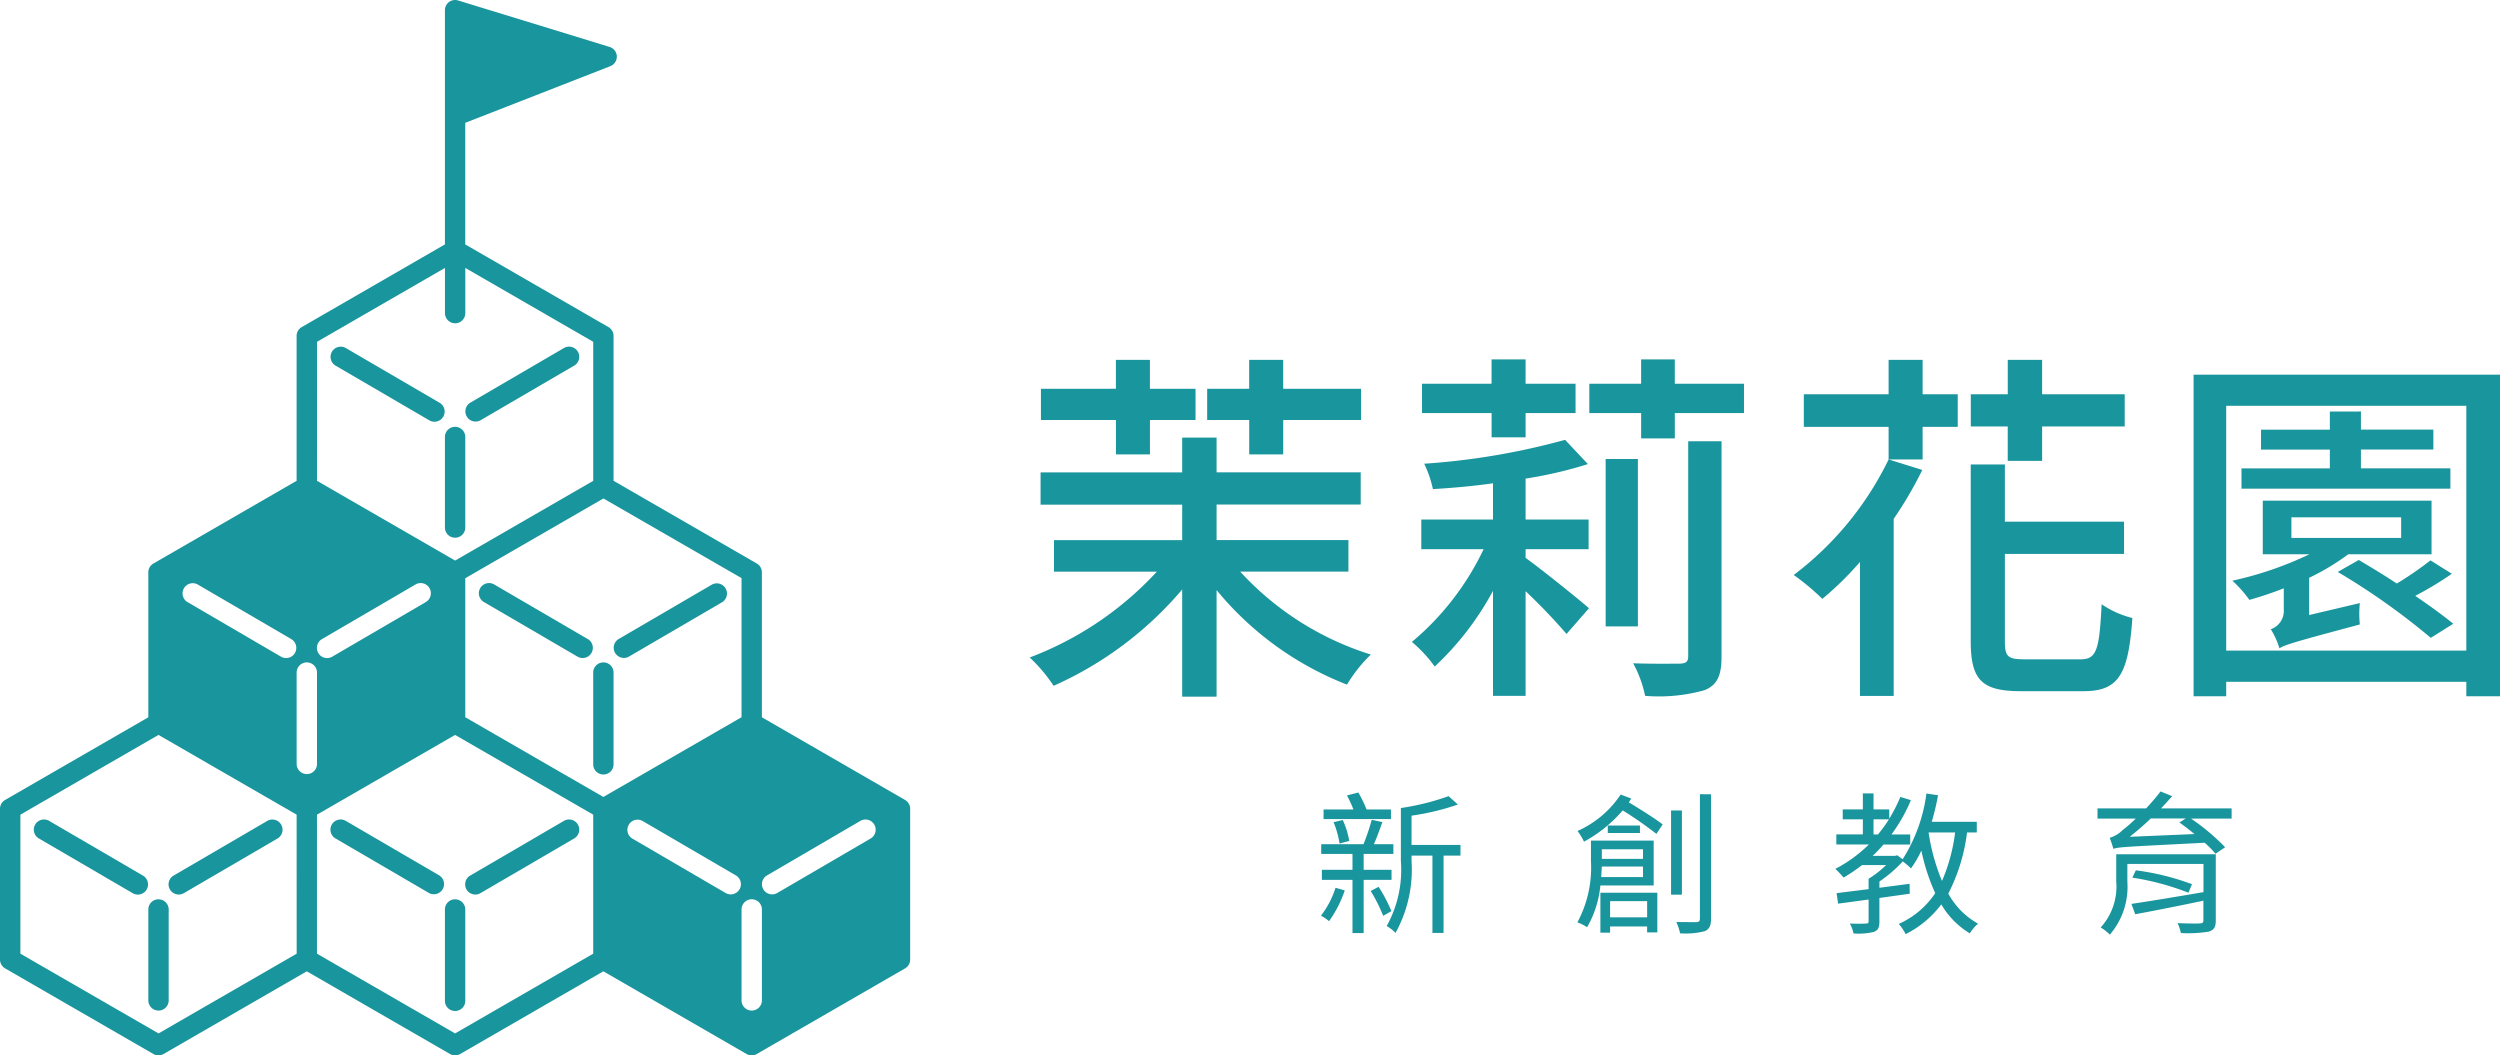 <svg xmlns="http://www.w3.org/2000/svg" width="154.381" height="65.172" viewBox="0 0 154.381 65.172">
  <g id="Group_9821" data-name="Group 9821" transform="translate(453.299 -118.402)">
    <g id="Group_9820" data-name="Group 9820" transform="translate(-453.299 118.402)">
      <path id="Path_20561" data-name="Path 20561" d="M73.411,1V7.168L82.551,3.8Z" transform="translate(-45.308 -0.373)" fill="#19959d"/>
      <path id="Path_20562" data-name="Path 20562" d="M43.861,88.468a.629.629,0,0,0-.628.629v5.615a.628.628,0,1,0,1.257,0V89.1a.629.629,0,0,0-.628-.629" transform="translate(-34.073 -32.935)" fill="#19959d"/>
      <path id="Path_20563" data-name="Path 20563" d="M38.7,84.079l-5.752-3.356a.629.629,0,1,0-.633,1.086l5.752,3.356a.629.629,0,1,0,.633-1.086" transform="translate(-29.893 -30.02)" fill="#19959d"/>
      <path id="Path_20564" data-name="Path 20564" d="M51.31,80.723l-5.751,3.356a.629.629,0,1,0,.634,1.086l5.751-3.356a.629.629,0,1,0-.634-1.086" transform="translate(-34.823 -30.02)" fill="#19959d"/>
      <path id="Path_20565" data-name="Path 20565" d="M73.04,88.468a.629.629,0,0,0-.629.629v5.615a.629.629,0,1,0,1.257,0V89.1a.629.629,0,0,0-.628-.629" transform="translate(-44.936 -32.935)" fill="#19959d"/>
      <path id="Path_20566" data-name="Path 20566" d="M67.879,84.079l-5.752-3.356a.629.629,0,1,0-.633,1.086l5.751,3.356a.629.629,0,0,0,.634-1.086" transform="translate(-40.755 -30.02)" fill="#19959d"/>
      <path id="Path_20567" data-name="Path 20567" d="M80.489,80.723l-5.752,3.356a.629.629,0,1,0,.634,1.086l5.751-3.356a.629.629,0,1,0-.633-1.086" transform="translate(-45.686 -30.02)" fill="#19959d"/>
      <path id="Path_20568" data-name="Path 20568" d="M87,65.834v5.614a.629.629,0,1,0,1.257,0V65.834a.629.629,0,1,0-1.257,0" transform="translate(-50.368 -24.275)" fill="#19959d"/>
      <path id="Path_20569" data-name="Path 20569" d="M82.469,60.817,76.718,57.46a.629.629,0,1,0-.634,1.086L81.835,61.9a.629.629,0,1,0,.634-1.086" transform="translate(-46.187 -21.36)" fill="#19959d"/>
      <path id="Path_20570" data-name="Path 20570" d="M89.646,61.989a.625.625,0,0,0,.316-.086l5.751-3.356a.629.629,0,0,0-.634-1.086l-5.751,3.356a.629.629,0,0,0,.318,1.172" transform="translate(-51.118 -21.36)" fill="#19959d"/>
      <path id="Path_20571" data-name="Path 20571" d="M73.04,48.822a.629.629,0,0,0,.628-.629V42.578a.629.629,0,0,0-1.257,0v5.615a.629.629,0,0,0,.629.629" transform="translate(-44.936 -15.617)" fill="#19959d"/>
      <path id="Path_20572" data-name="Path 20572" d="M61.494,35.291l5.752,3.356a.629.629,0,1,0,.633-1.086l-5.751-3.356a.629.629,0,1,0-.634,1.086" transform="translate(-40.755 -12.702)" fill="#19959d"/>
      <path id="Path_20573" data-name="Path 20573" d="M75.055,38.734a.625.625,0,0,0,.316-.086l5.751-3.356a.629.629,0,1,0-.633-1.086l-5.752,3.356a.629.629,0,0,0,.318,1.172" transform="translate(-45.686 -12.702)" fill="#19959d"/>
      <path id="Path_20574" data-name="Path 20574" d="M84.532,49.4l-8.843-5.106V35.342a.628.628,0,0,0-.314-.544L66.53,29.691V20.744a.626.626,0,0,0-.314-.544l-8.844-5.106V7.584l8.964-3.5A.629.629,0,0,0,66.291,2.9L56.928.028a.628.628,0,0,0-.812.6V15.093L47.271,20.2a.628.628,0,0,0-.314.544v8.947L38.114,34.8a.629.629,0,0,0-.314.544v8.951L28.955,49.4a.628.628,0,0,0-.314.544v9.311a.628.628,0,0,0,.314.544l9.158,5.288a.63.63,0,0,0,.629,0l8.843-5.106,8.844,5.106a.63.63,0,0,0,.629,0L65.9,59.981l8.844,5.106a.63.63,0,0,0,.629,0L84.532,59.8a.627.627,0,0,0,.314-.544V49.944a.626.626,0,0,0-.314-.544M57.372,1.48l6.823,2.092L57.372,6.234ZM40,36.327a.63.63,0,0,1,.861-.227l5.75,3.356a.629.629,0,1,1-.634,1.086l-5.75-3.356A.628.628,0,0,1,40,36.327m6.961,22.565-8.529,4.924L29.9,58.892V50.307l8.529-4.924,8.529,4.924Zm1.257-37.785,7.9-4.561v2.789a.628.628,0,1,0,1.257,0V16.546l7.9,4.561v8.585l-8.529,4.924-8.53-4.924Zm6.706,16.08-5.752,3.356a.629.629,0,1,1-.634-1.086L54.287,36.1a.629.629,0,1,1,.634,1.086M47.587,47.8a.629.629,0,0,1-.628-.628V41.559a.629.629,0,1,1,1.257,0v5.615a.628.628,0,0,1-.629.628m17.686,11.09-8.529,4.924-8.529-4.924V50.307l8.529-4.924,8.529,4.924Zm-7.9-14.6V35.706l8.53-4.925L74.432,35.7V44.29L65.9,49.214ZM74.307,54.919a.627.627,0,0,1-.859.226l-5.752-3.356a.629.629,0,1,1,.635-1.086l5.752,3.356a.63.63,0,0,1,.225.86m1.382,6.857a.628.628,0,1,1-1.257,0V56.161a.628.628,0,1,1,1.257,0Zm6.7-9.988-5.752,3.356a.628.628,0,1,1-.633-1.086l5.75-3.356a.629.629,0,1,1,.634,1.086" transform="translate(-28.641 0)" fill="#19959d"/>
    </g>
    <path id="Path_20575" data-name="Path 20575" d="M30.123,163.412a7.208,7.208,0,0,1-.97,1.9,2.822,2.822,0,0,0-.5-.339,5.568,5.568,0,0,0,.9-1.723Zm2.325-4.218c-.169.461-.348.97-.527,1.365h1.205v.6H31.29v.979h1.722v.621H31.29v3.286H30.6v-3.286H28.71v-.621H30.6v-.979h-1.93v-.6H31.28a13.377,13.377,0,0,0,.508-1.507Zm-1.487-1.827a7.755,7.755,0,0,1,.508,1.045h1.507v.593H28.814v-.593H30.66a9.247,9.247,0,0,0-.4-.866Zm-.961,1.7a5.107,5.107,0,0,1,.4,1.29l-.6.16a5.746,5.746,0,0,0-.367-1.318Zm2.213,4.124a9.319,9.319,0,0,1,.791,1.5l-.508.291a9.78,9.78,0,0,0-.772-1.534Zm4.322-5.6.574.518a15.377,15.377,0,0,1-2.862.687v1.808h3.022v.659H36.224v4.774h-.687v-4.774h-1.29v.33a8.085,8.085,0,0,1-.989,4.444,2.347,2.347,0,0,0-.546-.424,7.147,7.147,0,0,0,.876-4.021v-3.267a15.254,15.254,0,0,0,2.947-.734" transform="translate(-400.38 9.975)" fill="#19959d"/>
    <path id="Path_20576" data-name="Path 20576" d="M58.591,160.4v2.768H55.3a6.383,6.383,0,0,1-.819,2.58,2.6,2.6,0,0,0-.6-.3,7.16,7.16,0,0,0,.838-3.775V160.4ZM57.207,157.8l-.15.235c.743.452,1.619,1,2.09,1.365l-.386.584a23.085,23.085,0,0,0-2.081-1.45,8.485,8.485,0,0,1-2.392,1.93,3.491,3.491,0,0,0-.4-.659,6.256,6.256,0,0,0,2.665-2.25Zm1.61,5.818v2.448h-.631v-.367H55.9v.386h-.6v-2.467Zm-3.464-.969h2.579V162H55.39Zm2.579-1.714H55.39v.593h2.542Zm-.188-1.007H55.757v-.461h1.987Zm.443,4.209H55.9v1h2.288Zm2.147-.4h-.669v-5.2h.669Zm1.8-6.2v7.683c0,.443-.113.65-.386.772a4.77,4.77,0,0,1-1.525.132,3.211,3.211,0,0,0-.235-.7c.574.009,1.083.009,1.233.009s.226-.056.226-.225v-7.674Z" transform="translate(-409.772 9.913)" fill="#19959d"/>
    <path id="Path_20577" data-name="Path 20577" d="M85.594,157.57c-.1.565-.235,1.111-.386,1.638h2.778v.659h-.6a11.3,11.3,0,0,1-1.158,3.776,4.7,4.7,0,0,0,1.836,1.855,2.831,2.831,0,0,0-.508.6,5.089,5.089,0,0,1-1.761-1.789,6.242,6.242,0,0,1-2.2,1.836,3.388,3.388,0,0,0-.424-.631,5.282,5.282,0,0,0,2.25-1.9,12.462,12.462,0,0,1-.857-2.627,6.508,6.508,0,0,1-.64,1.1,5.037,5.037,0,0,0-.508-.433,8.233,8.233,0,0,1-1.441,1.243v.386l1.864-.245.009.612-1.874.264v1.459c0,.348-.075.527-.33.631a3.985,3.985,0,0,1-1.271.1,2.019,2.019,0,0,0-.226-.612c.471.018.866.009,1,0s.16-.028.16-.141V164.01l-1.883.254-.095-.65,1.977-.245v-.64a6.49,6.49,0,0,0,1.083-.847H80.9a10.141,10.141,0,0,1-1.139.772,5.341,5.341,0,0,0-.509-.537,8.585,8.585,0,0,0,2.071-1.507H79.314v-.621h1.638v-.932H79.709v-.612h1.243v-.989h.659v.989h.97v.574a9.525,9.525,0,0,0,.687-1.346l.65.2a10.1,10.1,0,0,1-1.2,2.119h1.158v.621H82.223a7.791,7.791,0,0,1-.669.7h1.384l.132-.038.339.245a9.941,9.941,0,0,0,1.469-4.058Zm-3.983,2.42h.273a8.431,8.431,0,0,0,.678-.932h-.951Zm4.228,2.872a10.881,10.881,0,0,0,.81-2.994H85.01a12.655,12.655,0,0,0,.829,2.994" transform="translate(-419.215 9.941)" fill="#19959d"/>
    <path id="Path_20578" data-name="Path 20578" d="M105.8,160.124a1.83,1.83,0,0,0,.8-.48,7.942,7.942,0,0,0,.81-.706h-2.363v-.63h3a13.451,13.451,0,0,0,.894-1.046l.716.292c-.226.255-.452.508-.687.754h4.359v.63H110.82a13.141,13.141,0,0,1,2.108,1.77l-.593.4a6.336,6.336,0,0,0-.669-.678c-4.849.245-5.329.264-5.64.377-.038-.151-.151-.49-.226-.687m5.791,3.361v-1.742h-4.7v1.1a4.523,4.523,0,0,1-1.083,3.267,2.61,2.61,0,0,0-.565-.443,3.752,3.752,0,0,0,.96-2.844v-1.676h6.148v4.077c0,.424-.113.6-.443.7a7.862,7.862,0,0,1-1.714.085,2.718,2.718,0,0,0-.2-.612c.584.028,1.224.028,1.375.019.169-.009.217-.056.217-.2v-1.205c-1.5.32-3.051.621-4.209.838l-.235-.64c1.083-.16,2.8-.443,4.444-.725m-1.092-4.548h-2.156c-.433.414-.876.791-1.3,1.13l4-.169c-.311-.254-.631-.5-.932-.715Zm-3.079,3.2a15.657,15.657,0,0,1,3.465.857l-.217.527a16.234,16.234,0,0,0-3.465-.932Z" transform="translate(-428.82 10.014)" fill="#19959d"/>
    <path id="Path_20579" data-name="Path 20579" d="M9.416,121.752V119.6H11.54v2.147h8.9v1.99h-8.9v2.192h8.141v1.946H12.994A18.363,18.363,0,0,0,21.068,133a8.969,8.969,0,0,0-1.476,1.856,19.651,19.651,0,0,1-8.052-5.837V135.6H9.416v-6.62a22.238,22.238,0,0,1-7.94,5.949A9.847,9.847,0,0,0,0,133.18a20.533,20.533,0,0,0,7.85-5.3H1.5v-1.946H9.416v-2.192H.671v-1.99Zm-4.093-5.166V114.8h2.1v1.79h2.818v1.923H7.425v2.125h-2.1v-2.125H.693v-1.923Zm8.23,0V114.8h2.1v1.79h4.808v1.923H15.655v2.125h-2.1v-2.125H10.959v-1.923Z" transform="translate(-389.712 25.823)" fill="#19959d"/>
    <path id="Path_20580" data-name="Path 20580" d="M48.466,121.225a25.828,25.828,0,0,1-3.847.895v2.527h3.891v1.834H44.62v.537c.939.671,3.333,2.594,3.914,3.108l-1.387,1.588a36.271,36.271,0,0,0-2.527-2.64v6.464H42.607v-6.486a18.152,18.152,0,0,1-3.6,4.675,8.281,8.281,0,0,0-1.409-1.521,16.946,16.946,0,0,0,4.429-5.725H38.178v-1.834h4.429V122.41c-1.252.179-2.527.291-3.712.358a6.858,6.858,0,0,0-.537-1.566,43.692,43.692,0,0,0,8.7-1.476Zm-3.847-6.464v1.5h3.086v1.812H44.62v1.5h-2.1v-1.5H38.223v-1.812h4.294v-1.5Zm7.134,1.5v-1.5h2.08v1.5h4.272v1.812H53.834v1.566h-2.08v-1.566h-3.2v-1.812Zm-.2,14.985h-1.99V120.912h1.99Zm5.166-11.429V133.1c0,1.163-.246,1.744-1.029,2.08a10.385,10.385,0,0,1-3.69.357,7.312,7.312,0,0,0-.738-2.012c1.274.045,2.527.022,2.907.022.358-.022.492-.112.492-.47V119.815Z" transform="translate(-403.709 25.836)" fill="#19959d"/>
    <path id="Path_20581" data-name="Path 20581" d="M83.1,121.6a24.159,24.159,0,0,1-1.766,3.019v10.936h-2.08v-8.275a20.139,20.139,0,0,1-2.326,2.282,14.358,14.358,0,0,0-1.767-1.476,19.734,19.734,0,0,0,5.86-7.135Zm-2.08-4.675V114.8h2.1v2.125h2.169v2.013H83.12v2.012h-2.1v-2.012H75.784v-2.013Zm7.358,0V114.8H90.5v2.125h5.1v1.99H90.5v2.125H88.376v-2.125H86.095v-1.99ZM88.2,121.26v3.533h7.358v1.991H88.2v5.39c0,.962.179,1.119,1.23,1.119h3.444c.984,0,1.163-.559,1.3-3.4a5.833,5.833,0,0,0,1.9.85c-.247,3.466-.828,4.518-3.02,4.518H89.2c-2.416,0-3.109-.671-3.109-3.108V121.26Z" transform="translate(-417.693 25.823)" fill="#19959d"/>
    <path id="Path_20582" data-name="Path 20582" d="M133.421,116.258v19.86h-2.08v-.894H116.513v.894H114.5v-19.86Zm-2.08,1.923H116.513V133.3h14.828Zm-12.077,13.8a1.2,1.2,0,0,0,.805-1.23v-1.3a21.48,21.48,0,0,1-2.125.716,7.257,7.257,0,0,0-1.051-1.185,21.7,21.7,0,0,0,4.764-1.633h-2.885v-3.31h10.422v3.31H124.05a14.366,14.366,0,0,1-2.415,1.454v2.3l3.131-.738a6.512,6.512,0,0,0,0,1.319c-4,1.073-4.629,1.252-4.965,1.476a4.778,4.778,0,0,0-.537-1.185m5.569-13.441v1.118h4.473v1.23h-4.473v1.163h5.524V123.3h-12.9v-1.252h5.457v-1.163h-4.25v-1.23h4.25v-1.118Zm-4.294,7.806h6.777V125.07h-6.777Zm4.16,1.364c.716.425,1.543.917,2.348,1.454a20.709,20.709,0,0,0,2.08-1.431l1.319.827a20.83,20.83,0,0,1-2.259,1.364c.917.626,1.744,1.23,2.348,1.722l-1.387.872a42.859,42.859,0,0,0-5.747-4.07Z" transform="translate(-432.339 25.279)" fill="#19959d"/>
  </g>
</svg>
